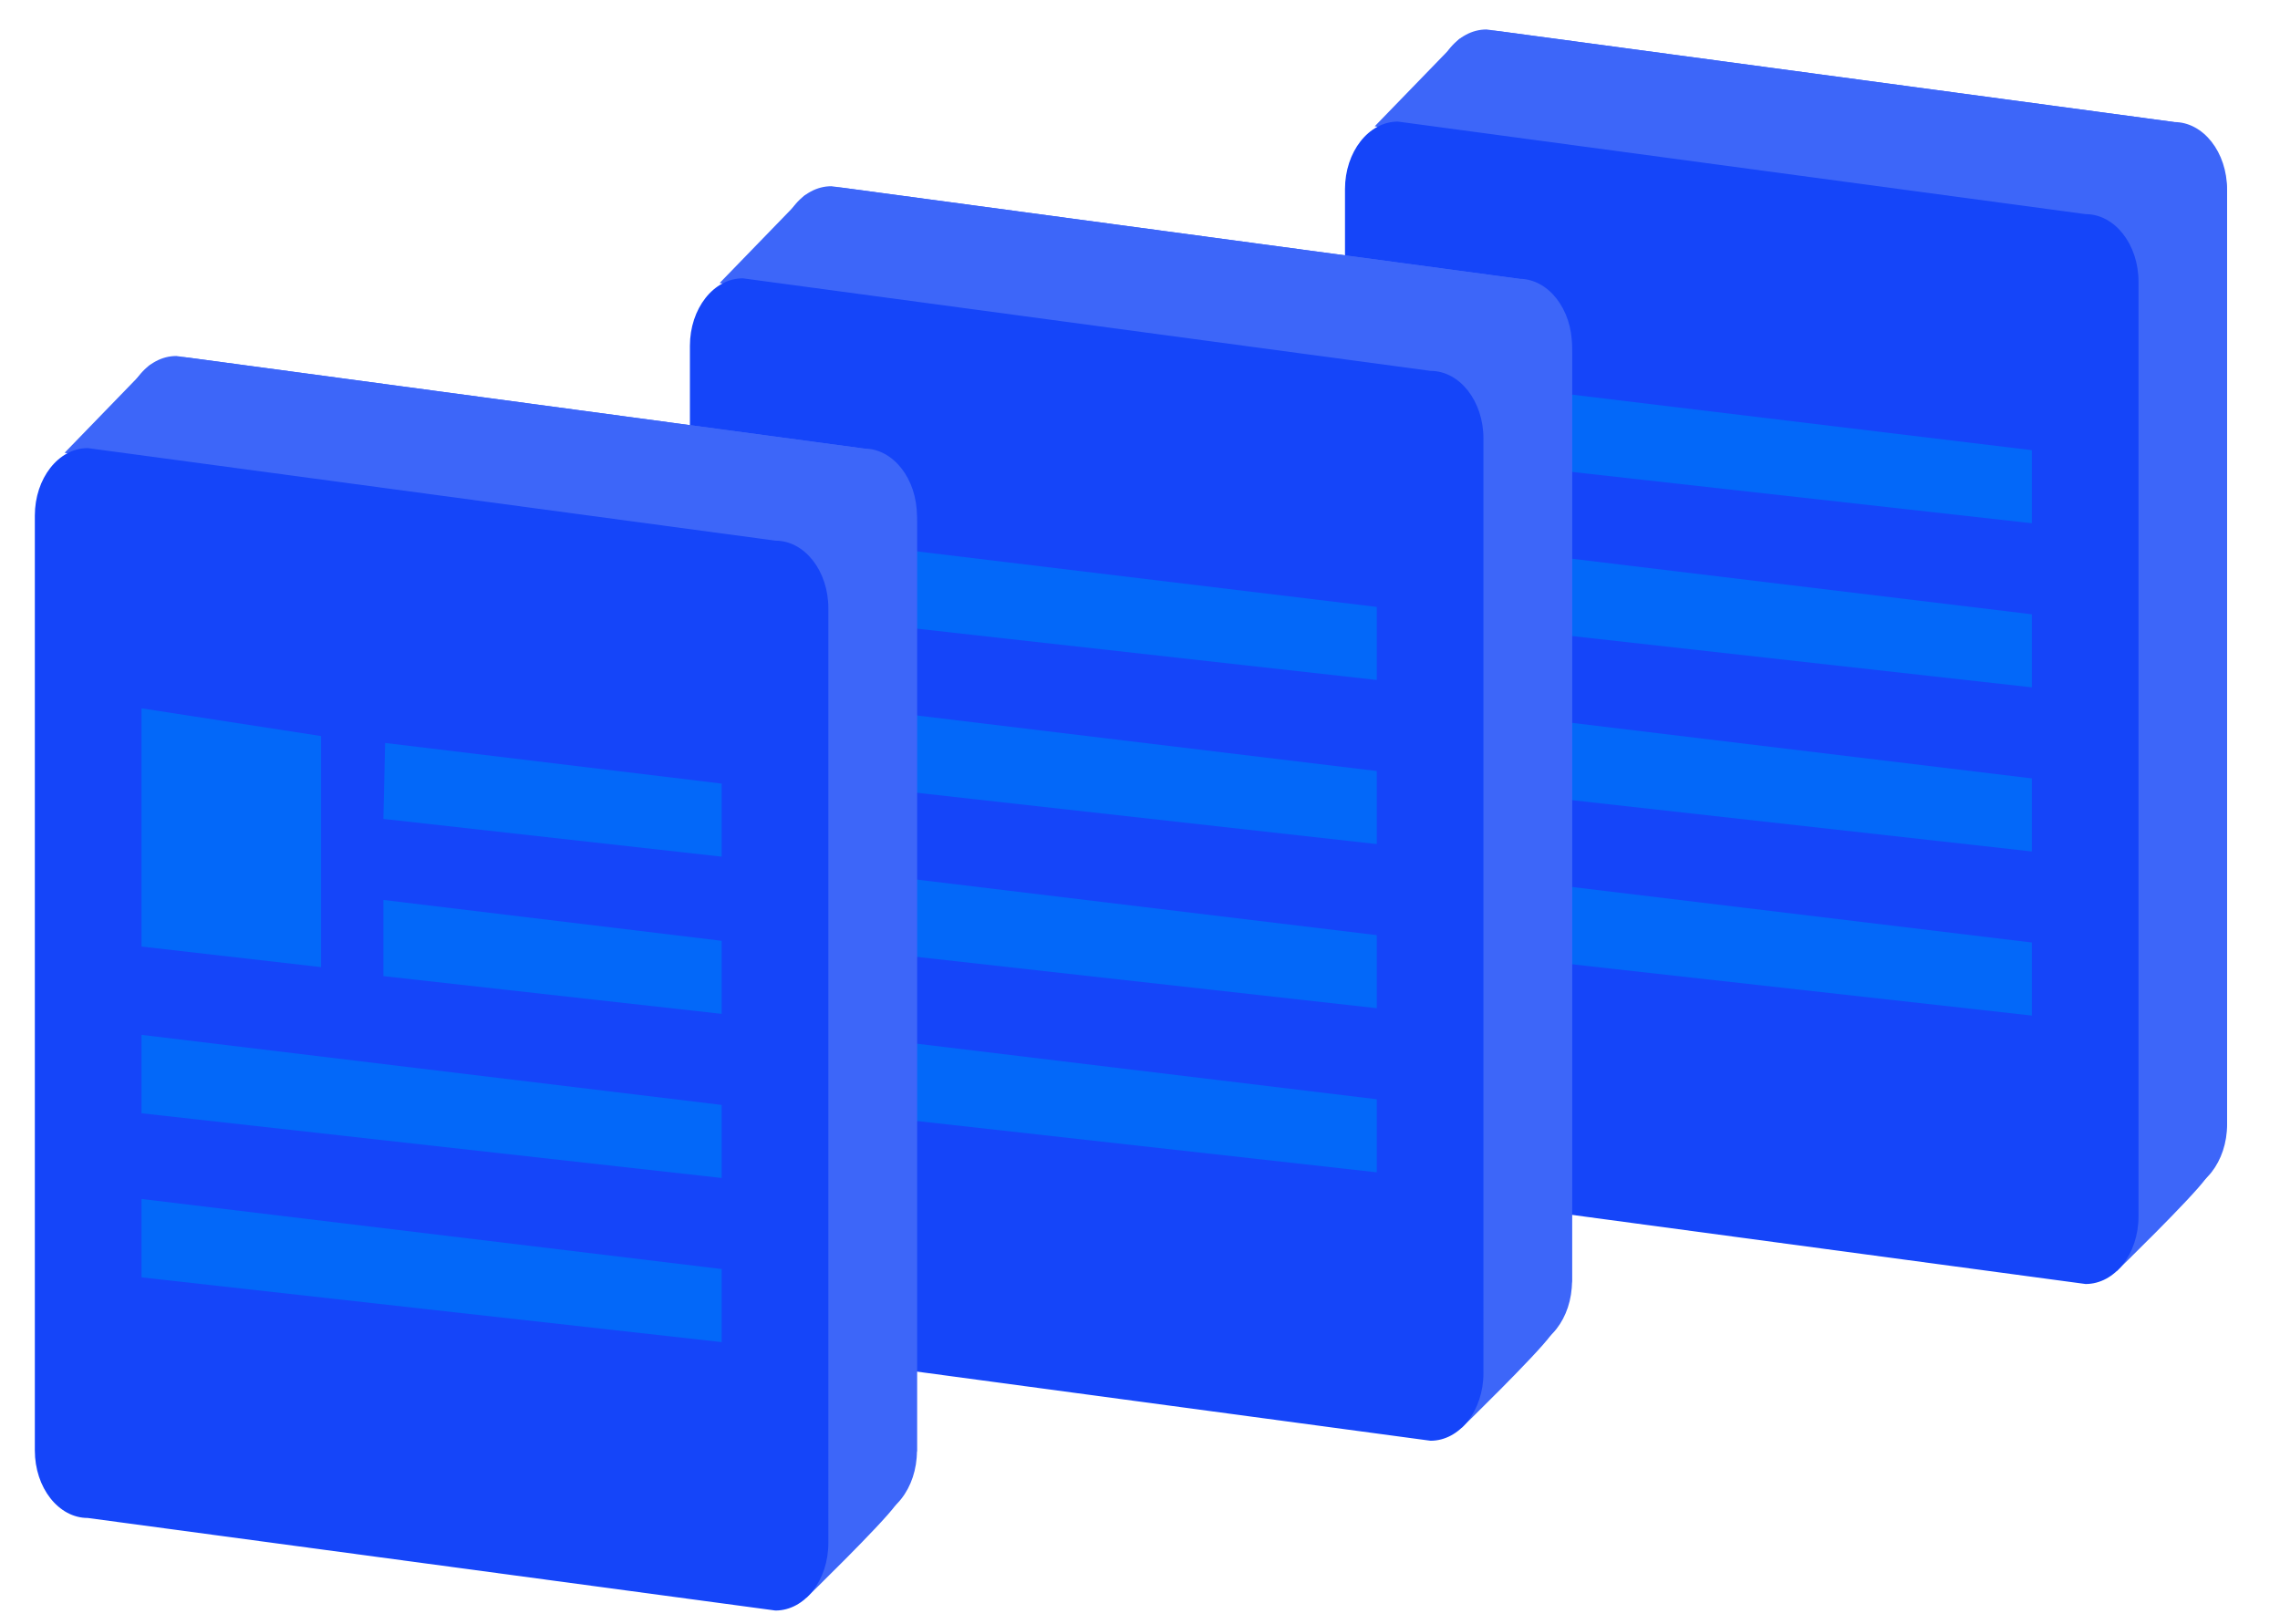 <?xml version="1.0" encoding="utf-8"?>
<!-- Generator: Adobe Illustrator 16.0.0, SVG Export Plug-In . SVG Version: 6.00 Build 0)  -->
<!DOCTYPE svg PUBLIC "-//W3C//DTD SVG 1.1//EN" "http://www.w3.org/Graphics/SVG/1.1/DTD/svg11.dtd">
<svg version="1.1" id="Layer_1" xmlns="http://www.w3.org/2000/svg" xmlns:xlink="http://www.w3.org/1999/xlink" x="0px" y="0px"
	 width="696.067px" height="495.765px" viewBox="998.323 58.297 696.067 495.765"
	 enable-background="new 998.323 58.297 696.067 495.765" xml:space="preserve">
<g>
	<path fill="#3D66F9" d="M1678.239,401.61c0,11.394-7.231,20.629-16.15,20.629l-209.957-28.262c-8.918,0-16.149-9.239-16.149-20.63
		V87.927c0-11.394,7.231-20.629,16.149-20.629l209.957,28.264c8.919,0,16.15,9.236,16.15,20.628V401.61z"/>
	<path fill="#3D66F9" d="M1418.021,96.854l25.824-26.633c0,0,5.547-3.292,11.952-2.428c6.407,0.862,206.291,27.771,206.291,27.771
		s16.15,3.535,16.15,22.513c0,18.977,0,283.536,0,283.536s-2.178,10.532-6.487,16.531c-4.309,5.998-27.271,28.329-27.271,28.329
		l-20.344-310.392L1418.021,96.854z"/>
	<path fill="#1545F9" d="M1651.195,429.731c0,11.394-7.23,20.63-16.149,20.63l-209.956-28.264c-8.921,0-16.151-9.237-16.151-20.63
		V116.049c0-11.394,7.23-20.629,16.151-20.629l209.956,28.263c8.92,0,16.149,9.236,16.149,20.629V429.731L1651.195,429.731z"/>
	<polygon fill="#0368F9" points="1441.508,174.36 1618.627,195.755 1618.627,218.064 1441.508,198.3 	"/>
	<polygon fill="#0368F9" points="1441.508,224.47 1618.627,245.866 1618.627,268.175 1441.508,248.411 	"/>
	<polygon fill="#0368F9" points="1441.508,274.58 1618.627,295.978 1618.627,318.286 1441.508,298.522 	"/>
	<polygon fill="#0368F9" points="1441.508,324.691 1618.627,346.087 1618.627,368.396 1441.508,348.633 	"/>
</g>
<g>
	<path fill="#3D66F9" d="M1478.249,449.469c0,11.395-7.232,20.629-16.15,20.629l-209.958-28.263
		c-8.918,0-16.149-9.237-16.149-20.629V135.787c0-11.394,7.231-20.629,16.149-20.629l209.958,28.264
		c8.918,0,16.15,9.235,16.15,20.628V449.469z"/>
	<path fill="#3D66F9" d="M1218.032,144.712l25.822-26.633c0,0,5.548-3.292,11.952-2.428c6.408,0.862,206.292,27.771,206.292,27.771
		s16.15,3.535,16.15,22.512c0,18.977,0,283.535,0,283.535s-2.179,10.531-6.487,16.532c-4.309,5.997-27.271,28.328-27.271,28.328
		l-20.345-310.391L1218.032,144.712z"/>
	<path fill="#1545F9" d="M1451.206,477.59c0,11.394-7.233,20.629-16.151,20.629l-209.956-28.262c-8.92,0-16.15-9.239-16.15-20.631
		V163.908c0-11.394,7.23-20.629,16.15-20.629l209.956,28.263c8.918,0,16.151,9.235,16.151,20.629V477.59L1451.206,477.59z"/>
	<polygon fill="#0368F9" points="1241.518,222.219 1418.637,243.614 1418.637,265.922 1241.518,246.16 	"/>
	<polygon fill="#0368F9" points="1241.518,272.33 1418.637,293.724 1418.637,316.032 1241.518,296.27 	"/>
	<polygon fill="#0368F9" points="1241.518,322.44 1418.637,343.836 1418.637,366.145 1241.518,346.38 	"/>
	<polygon fill="#0368F9" points="1241.518,372.551 1418.637,393.945 1418.637,416.255 1241.518,396.491 	"/>
</g>
<g>
	<path fill="#3D66F9" d="M1278.258,501.31c0,11.394-7.23,20.631-16.15,20.631l-209.958-28.264c-8.918,0-16.147-9.237-16.147-20.629
		v-285.42c0-11.394,7.229-20.629,16.147-20.629l209.958,28.264c8.92,0,16.15,9.235,16.15,20.628V501.31z"/>
	<path fill="#3D66F9" d="M1018.041,196.554l25.822-26.633c0,0,5.547-3.292,11.953-2.428c6.407,0.863,206.29,27.771,206.29,27.771
		s16.15,3.535,16.15,22.511s0,283.535,0,283.535s-2.178,10.533-6.485,16.531c-4.311,5.999-27.272,28.329-27.272,28.329
		l-20.345-310.391L1018.041,196.554z"/>
	<path fill="#1545F9" d="M1251.214,529.432c0,11.394-7.231,20.63-16.15,20.63l-209.957-28.263c-8.919,0-16.149-9.237-16.149-20.629
		V215.75c0-11.394,7.23-20.629,16.149-20.629l209.957,28.264c8.919,0,16.15,9.235,16.15,20.629V529.432z"/>
	<polygon fill="#0368F9" points="1115.901,285.154 1218.646,297.564 1218.646,319.873 1115.368,308.349 	"/>
	<polygon fill="#0368F9" points="1115.368,333.091 1218.646,345.566 1218.646,367.876 1115.368,356.352 	"/>
	<polygon fill="#0368F9" points="1041.526,374.281 1218.646,395.678 1218.646,417.987 1041.526,398.223 	"/>
	<polygon fill="#0368F9" points="1041.526,424.392 1218.646,445.788 1218.646,468.099 1041.526,448.333 	"/>
</g>
<polygon fill="#0368F9" points="1041.526,274.58 1096.353,283.046 1096.353,353.598 1041.526,347.321 "/>
</svg>
